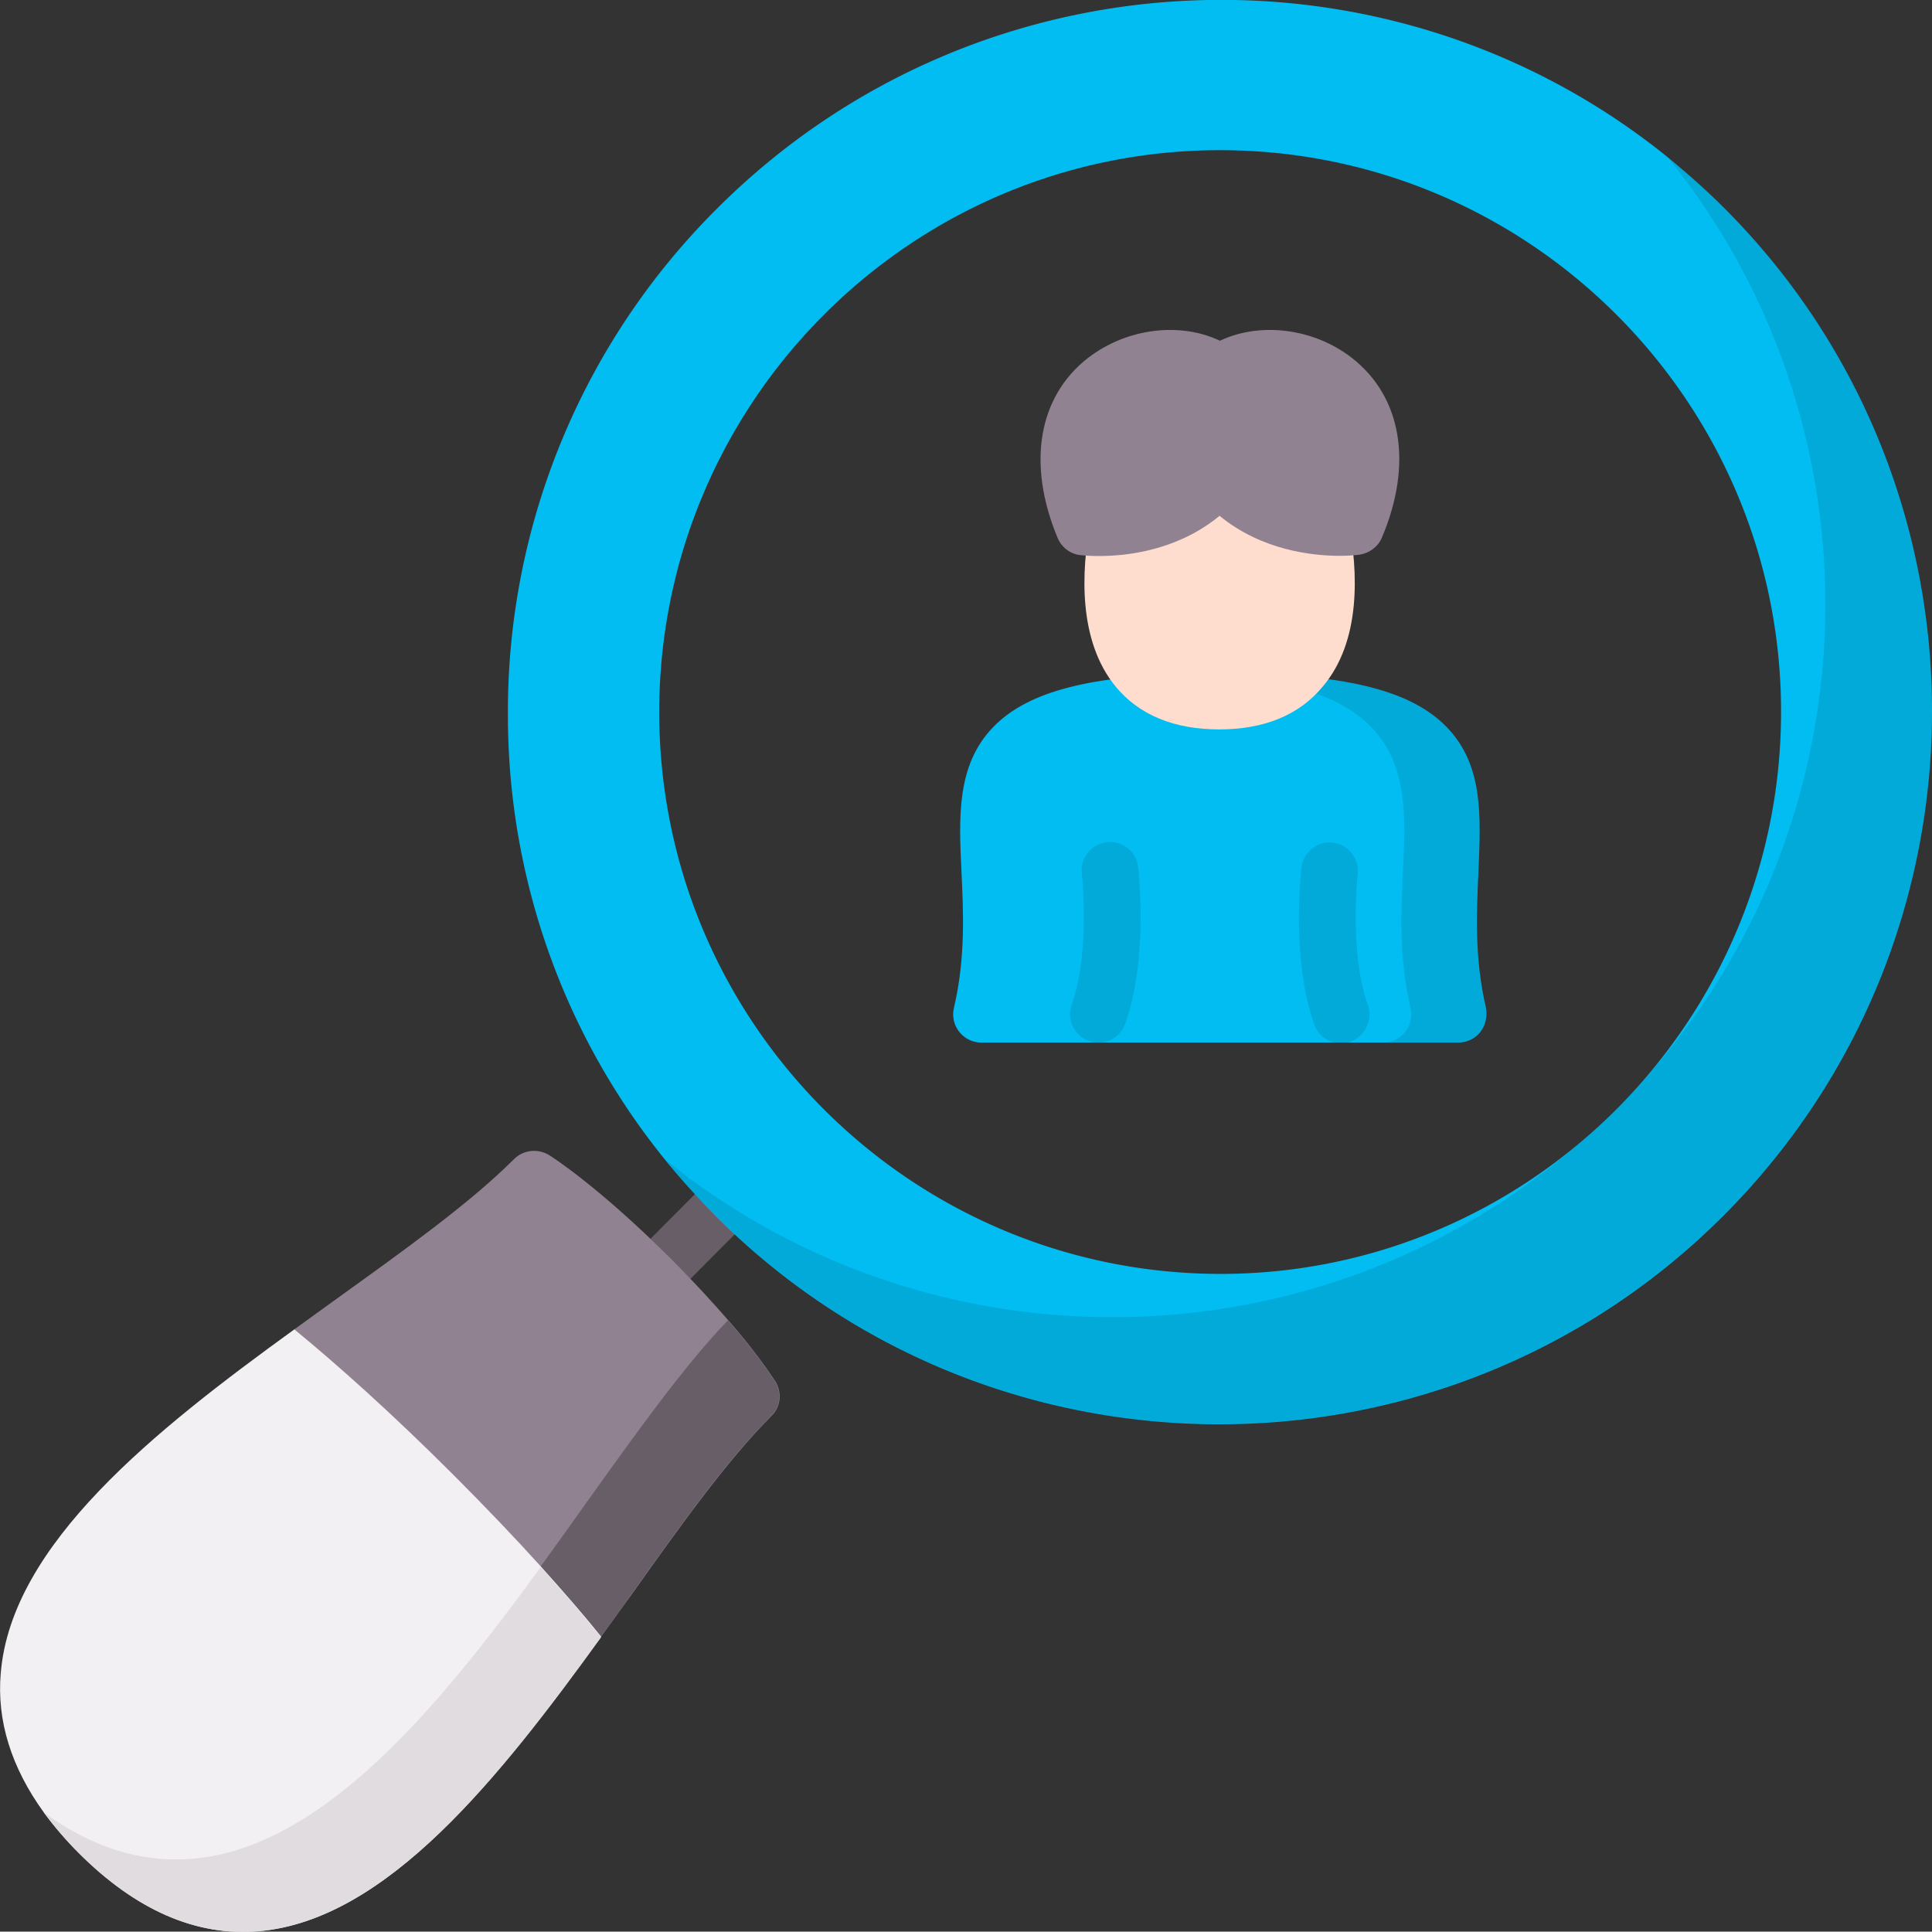 <svg xmlns="http://www.w3.org/2000/svg" xmlns:xlink="http://www.w3.org/1999/xlink" id="Calque_1" x="0" y="0" version="1.1" viewBox="0 0 512 511.9" xml:space="preserve"><rect x="0" y="0" width="512" height="511.9" fill="#333333" stroke="none"/><style>.st0{fill:#685e68}.st1{fill:#01bdf1}.st2{opacity:.1;enable-background:new}.st3{fill:#918291}</style><g id="Calque_2_1_"><g id="Layer_1"><path d="M167.2 333.5l22.3-22.4 10.6 10.6-22.3 22.4-10.6-10.6z" class="st0"/><path d="M456.8 55c-4.7-4.7-9.7-9.1-14.8-13.3-74-59.9-183.2-55.3-252.1 13.7A187.99 187.99 0 00134.6 189v.1c-.1 43.1 14.6 84.9 41.7 118.3 4.2 5.2 8.8 10.2 13.5 15 73.6 73.5 193.4 73.4 267-.3 73.6-73.8 73.6-193.6 0-267.1zM323.4 337.6c-82.1-.1-148.6-66.7-148.7-148.8 0-82.1 66.6-149 148.6-149S472 106.5 472 188.6c0 82.1-66.6 149-148.6 149z" class="st1"/><path d="M456.8 322c-73.6 73.7-193.4 73.9-267 .3-4.8-4.8-9.3-9.8-13.5-15 74 59.9 183.3 55.4 252.2-13.6s73.3-178 13.5-252c5.2 4.2 10.1 8.6 14.8 13.3 73.6 73.5 73.6 193.3 0 267z" class="st2"/><path d="M159.3 433.7l-24.3-7.4-37.8-11.6L78 352.3c3.5-2.5 7-5.1 10.5-7.6 18.5-13.3 36-25.8 47.7-37.5 2.5-2.5 6.3-2.9 9.3-1.1.5.3 13 8.2 32.3 27.5l.1.1c6.1 6.1 11.1 11.6 15.1 16.2 4.5 5.1 8.7 10.5 12.5 16.2 1.8 3 1.4 6.8-1.1 9.2-11.7 11.7-24.2 29.2-37.4 47.8-2.6 3.5-5.1 7.1-7.7 10.6z" class="st3"/><path d="M159.3 433.7l-24.3-7.4c6.9-9.2 13.7-18.6 20.2-27.8 13.3-18.6 25.9-36.3 37.7-48.6 4.5 5.1 8.7 10.5 12.5 16.2 1.8 3 1.4 6.8-1.1 9.2-11.7 11.7-24.2 29.2-37.4 47.8-2.5 3.5-5 7.1-7.6 10.6z" class="st0"/><path fill="#f3f0f3" d="M68.5 511.8c-16.5 1.4-32.5-5.6-47.6-20.7-3.4-3.4-6.5-7-9.3-10.8C3 468.4-.9 456 .2 443.4 3 409.2 41 379.1 78 352.3c11.2 9.2 25.5 21.9 42.3 38.7 8.7 8.7 16.4 16.8 23 24.1 6.2 6.9 11.6 13.1 16 18.6-26.8 37.1-56.7 75.2-90.8 78.1z"/><path fill="#e0dce0" d="M68.5 511.8c-16.5 1.4-32.5-5.6-47.6-20.7-3.4-3.4-6.5-7-9.3-10.8 12.7 9.3 25.8 13.4 39.3 12.3 34.5-2.9 65.1-39.8 92.4-77.3 6.2 6.9 11.6 13.1 16 18.6-26.7 36.9-56.7 75-90.8 77.9z"/><path d="M392.3 273.5c-1.4 1.8-3.6 2.8-5.9 2.8H260.1c-4.1 0-7.5-3.3-7.5-7.5 0-.6.1-1.2.2-1.7 3.1-13.2 2.5-25.4 2-36.1-.7-14.5-1.3-28.2 8.3-38.2 8.6-9 23.9-13.4 50.2-14.2 3.2-.1 6.5-.2 10-.2 32.5 0 50.5 4.3 60.2 14.4s8.9 23.7 8.3 38.2c-.5 10.8-1.1 22.9 2 36.1.4 2.3-.1 4.6-1.5 6.4z" class="st1"/><path d="M393.8 267.1c.9 4-1.6 8.1-5.6 9-.6.1-1.1.2-1.7.2h-20c4.1 0 7.5-3.3 7.5-7.5 0-.6-.1-1.2-.2-1.7-3.1-13.2-2.5-25.4-2-36.1.7-14.5 1.3-28.2-8.3-38.2-8.6-9-23.9-13.4-50.2-14.2 3.2-.1 6.5-.2 10-.2 32.5 0 50.5 4.3 60.2 14.4s8.9 23.7 8.3 38.2c-.6 10.8-1.1 22.9 2 36.1z" class="st2"/><g opacity=".1"><path d="M293.3 223.2c-4.1.5-7.1 4.2-6.6 8.3 0 .2 2.3 20.7-2.7 34.8-1.4 3.9.7 8.2 4.6 9.6 3.9 1.4 8.2-.7 9.6-4.6 6.2-17.5 3.5-40.6 3.4-41.6-.4-4-4.2-7-8.3-6.5zM362.5 266.4c-5-14.1-2.7-34.4-2.7-34.8.5-4.1-2.5-7.8-6.6-8.3-4.1-.5-7.8 2.5-8.3 6.6-.1 1-2.8 24.1 3.4 41.6 1.4 3.9 5.7 6 9.6 4.6 3.9-1.6 6-5.8 4.6-9.7z"/></g><path fill="#ffddce" d="M357.4 138.2c-.7-3.5-3.8-6.1-7.4-6.1h-53.6c-3.6 0-6.7 2.6-7.4 6.1-2.5 13.3-3.3 31.7 6.7 43.8 6.2 7.5 15.5 11.3 27.4 11.3s21.2-3.8 27.4-11.3c10.3-12.1 9.4-30.5 6.9-43.8z"/><path d="M358.2 94.8c-10.2-7.9-24.4-9.5-34.9-4.5-10.5-5-24.6-3.4-34.9 4.5-13.3 10.3-16.3 28.2-8.1 47.8 1 2.4 3.3 4.2 5.9 4.5 1 .1 21.2 2.6 37-10.4 11.2 9.2 24.7 10.6 31.9 10.6 1.7 0 3.5-.1 5.2-.3 2.6-.4 4.9-2.1 5.9-4.5 8.3-19.5 5.3-37.4-8-47.7z" class="st3"/></g></g></svg>